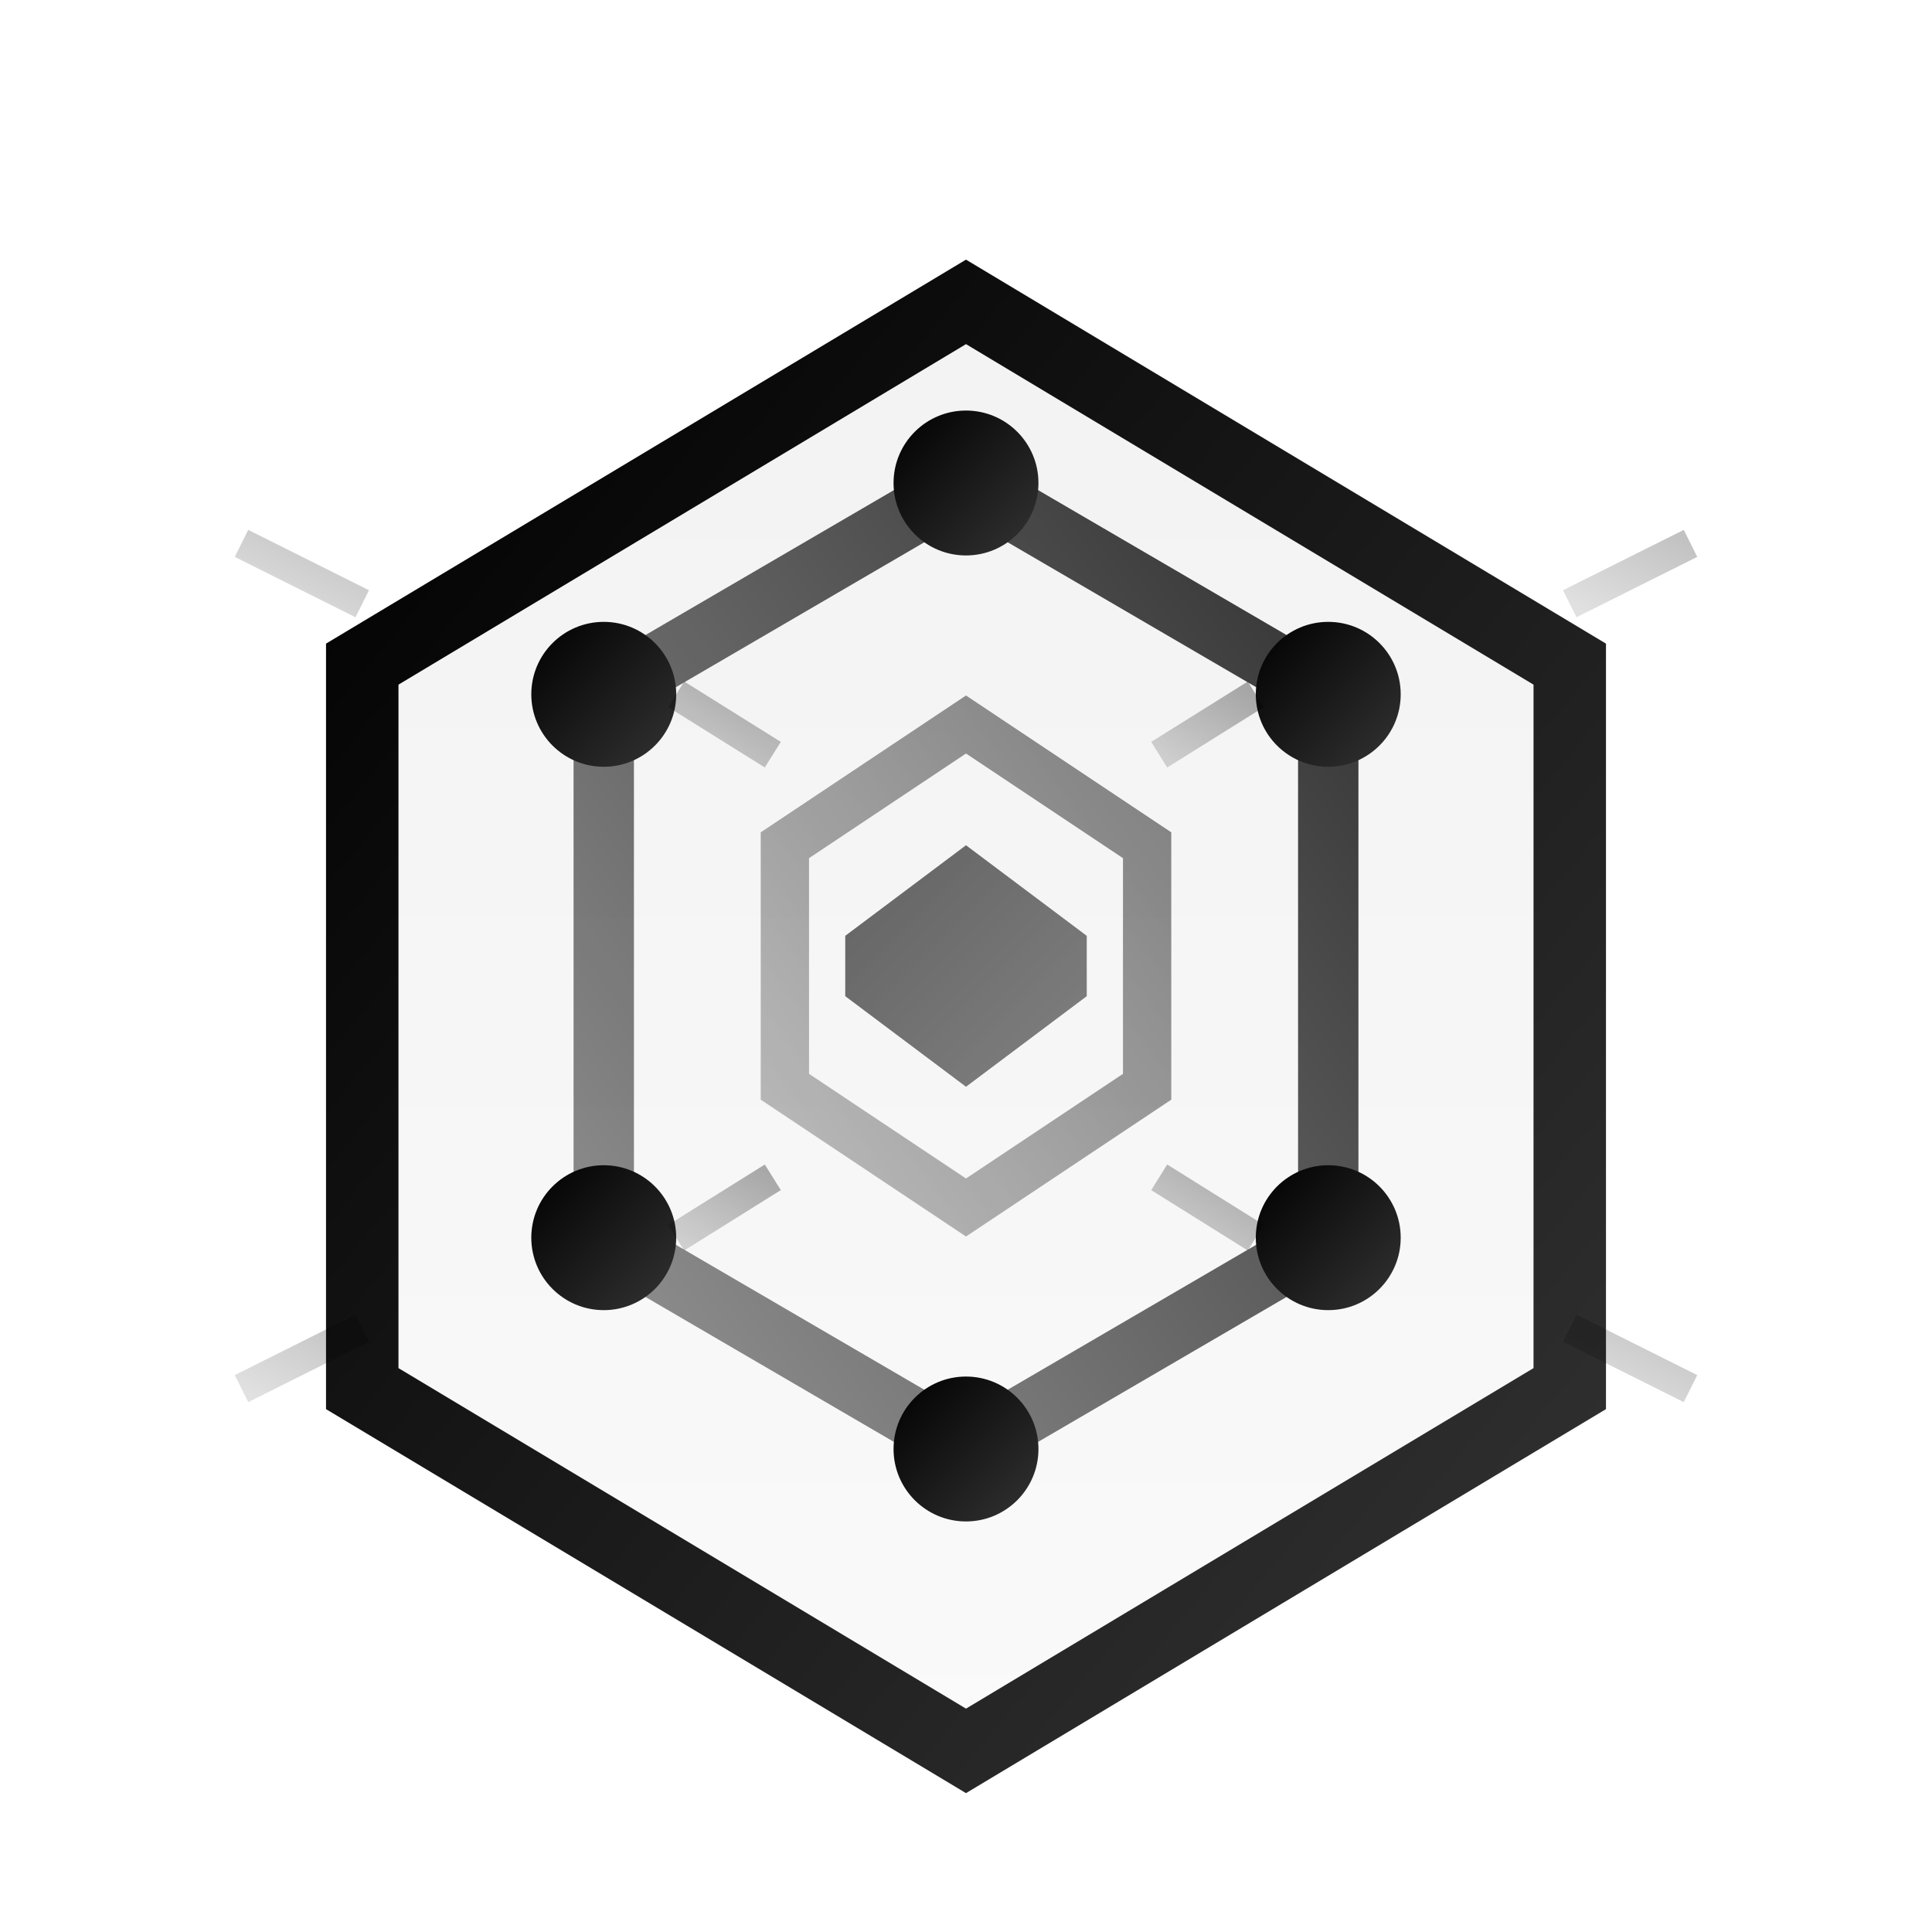 <?xml version="1.0" encoding="UTF-8"?>
<svg width="32" height="32" viewBox="0 0 32 32" fill="none" xmlns="http://www.w3.org/2000/svg">
  <defs>
    <!-- 主要线条渐变 -->
    <linearGradient id="primary" x1="0%" y1="0%" x2="100%" y2="100%">
      <stop offset="0%" style="stop-color:#000000"/>
      <stop offset="100%" style="stop-color:#333333"/>
    </linearGradient>
    
    <!-- 次要线条渐变 -->
    <linearGradient id="secondary" x1="100%" y1="0%" x2="0%" y2="100%">
      <stop offset="0%" style="stop-color:rgba(0,0,0,0.8)"/>
      <stop offset="100%" style="stop-color:rgba(0,0,0,0.4)"/>
    </linearGradient>
    
    <!-- 填充渐变 -->
    <linearGradient id="fill" x1="50%" y1="0%" x2="50%" y2="100%">
      <stop offset="0%" style="stop-color:rgba(0,0,0,0.05)"/>
      <stop offset="100%" style="stop-color:rgba(0,0,0,0.02)"/>
    </linearGradient>
    
    <!-- 发光效果 -->
    <filter id="glow">
      <feGaussianBlur stdDeviation="0.5" result="blur"/>
      <feComposite in="SourceGraphic" in2="blur" operator="over"/>
    </filter>
    
    <!-- 内部阴影 -->
    <filter id="inner-shadow">
      <feOffset dx="0" dy="1"/>
      <feGaussianBlur stdDeviation="0.5"/>
      <feComposite operator="out" in="SourceGraphic"/>
      <feColorMatrix type="matrix"
        values="0 0 0 0 0   0 0 0 0 0   0 0 0 0 0  0 0 0 0.15 0"/>
      <feBlend in2="SourceGraphic" mode="normal"/>
    </filter>
  </defs>
  
  <!-- 主体图形 -->
  <g filter="url(#glow)">
    <!-- 外层六边形轮廓 -->
    <path d="M16 4L26 10V22L16 28L6 22V10L16 4Z" 
      fill="url(#fill)"
      stroke="url(#primary)"
      stroke-width="1.2"
      filter="url(#inner-shadow)"/>
    
    <!-- 内层六边形 -->
    <path d="M16 8L22 11.5V20.5L16 24L10 20.5V11.5L16 8Z"
      fill="none"
      stroke="url(#secondary)"
      stroke-width="1"/>
      
    <!-- 内部三角形装饰 -->
    <g opacity="0.6">
      <path d="M16 12L19 14V18L16 20L13 18V14L16 12Z"
        fill="none"
        stroke="url(#secondary)"
        stroke-width="0.8"/>
      <path d="M16 14L18 15.5V16.5L16 18L14 16.5V15.5L16 14Z"
        fill="url(#primary)"/>
    </g>
    
    <!-- 连接点 -->
    <g fill="url(#primary)">
      <circle cx="16" cy="8" r="1.2"/>
      <circle cx="22" cy="11.5" r="1.2"/>
      <circle cx="22" cy="20.5" r="1.2"/>
      <circle cx="16" cy="24" r="1.2"/>
      <circle cx="10" cy="20.5" r="1.2"/>
      <circle cx="10" cy="11.5" r="1.2"/>
    </g>
    
    <!-- 装饰线条 -->
    <g stroke="url(#secondary)" stroke-width="0.5" opacity="0.4">
      <path d="M16 9.2L16 10.8"/>
      <path d="M20.8 11.5L19.2 12.5"/>
      <path d="M20.8 20.5L19.2 19.5"/>
      <path d="M16 22.8L16 21.2"/>
      <path d="M11.2 20.5L12.8 19.5"/>
      <path d="M11.2 11.5L12.8 12.5"/>
    </g>
    
    <!-- 外部装饰元素 -->
    <g stroke="url(#secondary)" stroke-width="0.5" opacity="0.3">
      <path d="M16 4L16 2"/>
      <path d="M26 10L28 9"/>
      <path d="M26 22L28 23"/>
      <path d="M16 28L16 30"/>
      <path d="M6 22L4 23"/>
      <path d="M6 10L4 9"/>
    </g>
  </g>
</svg> 